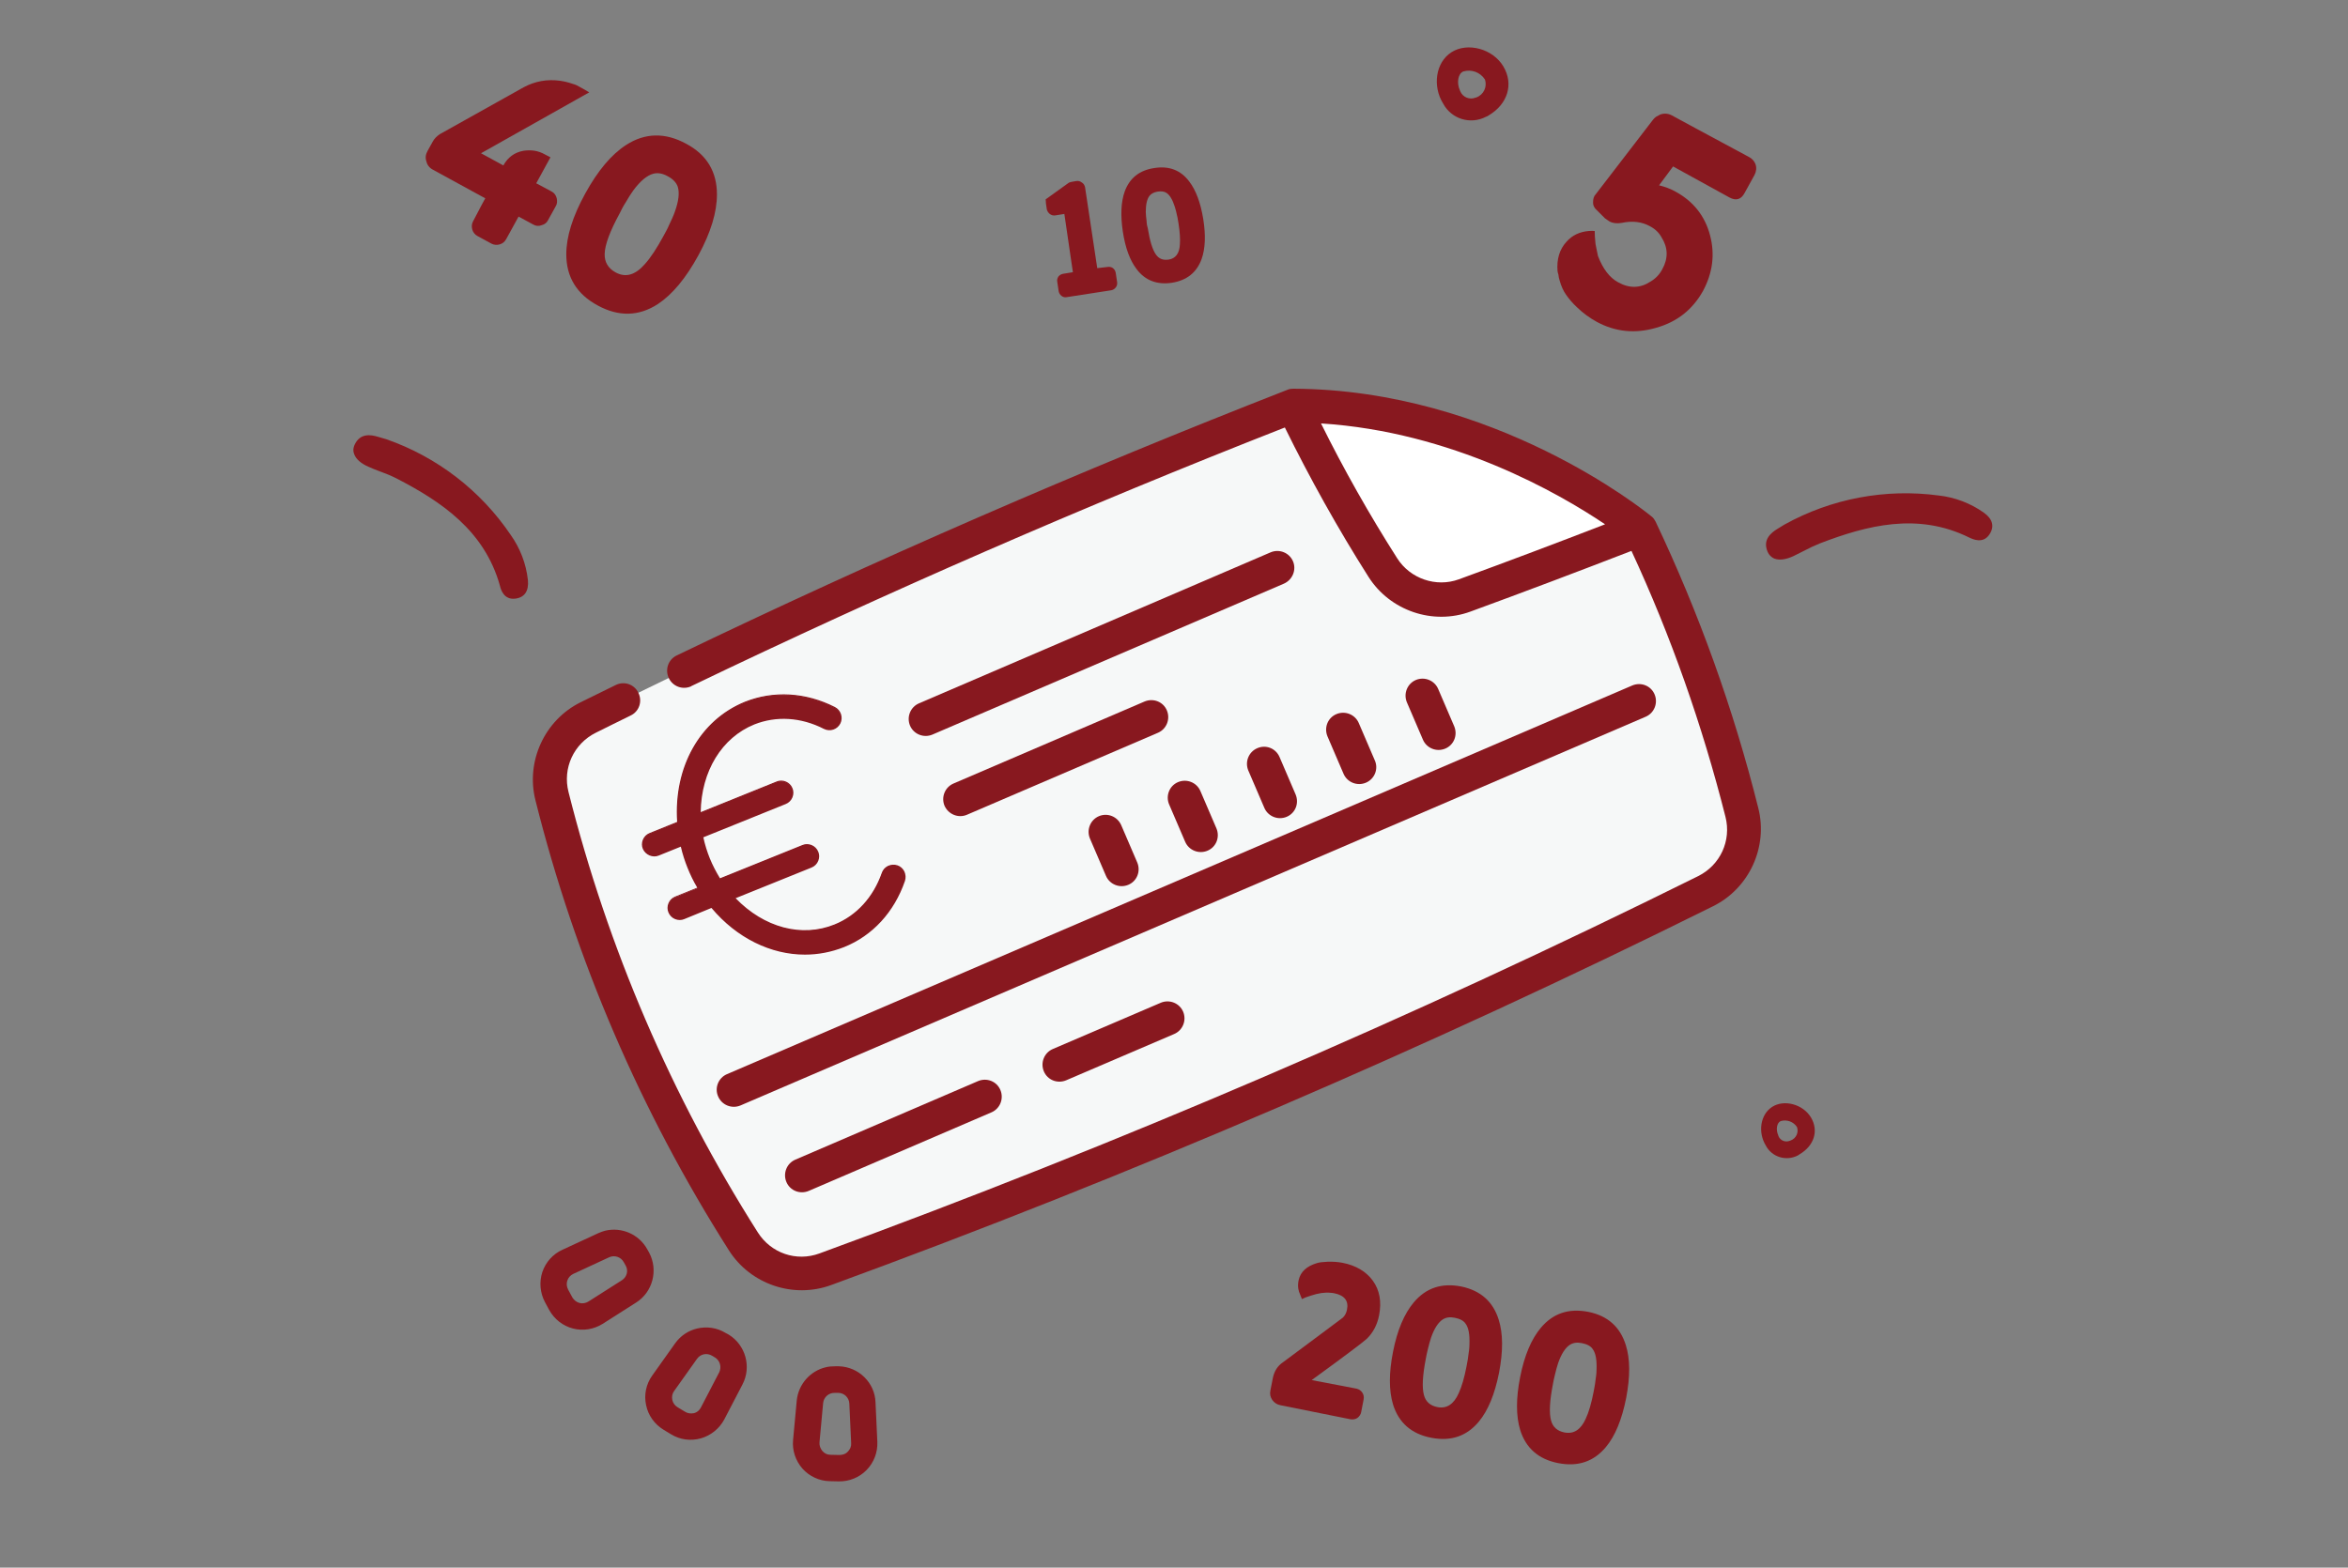 <?xml version="1.0" encoding="utf-8"?>
<!-- Generator: Adobe Illustrator 25.3.1, SVG Export Plug-In . SVG Version: 6.00 Build 0)  -->
<svg version="1.1" id="_ÎÓÈ_1" xmlns="http://www.w3.org/2000/svg" xmlns:xlink="http://www.w3.org/1999/xlink" x="0px" y="0px"
	 viewBox="0 0 1156.4 772.3" style="enable-background:new 0 0 1156.4 772.3;" xml:space="preserve">
<rect x="0" y="0" width="1156.4" height="772.3" fill="#808080" stroke="none"/>
<style type="text/css">
	.st0{enable-background:new    ;}
	.st1{fill:#88181F;}
	.st2{fill:#F6F8F8;}
	.st3{fill:#FFFFFF;}
</style>
<g class="st0">
	<path class="st1" d="M668,684.1c1.3,0.3,2.2,0.9,2.9,1.9c0.7,1,0.9,2.1,0.7,3.4l-1.2,6.2c-0.2,1.2-0.9,2.2-1.8,2.9
		c-1,0.7-2.2,0.9-3.5,0.7l-34.4-6.9c-1.7-0.3-3.1-1.2-4.1-2.6c-1-1.5-1.3-3-0.9-4.8l1.2-6.1c0.7-3.3,2.3-5.9,5-7.7
		c18.9-14.1,28.8-21.4,29.5-22c1-1,1.7-2.3,2-3.9c0.9-4.4-1.3-7.1-6.4-8.1c-0.7-0.1-1.3-0.2-1.7-0.2c-2.9-0.3-6.1,0.2-9.7,1.4
		c-2,0.6-3.5,1.2-4.4,1.7l-1.3-3.3l-0.1-0.2l-0.1-0.4c-0.1-0.4-0.2-0.8-0.3-1.3c-0.2-1.4-0.1-2.8,0.2-4.2c0.9-4,3.9-6.8,8.9-8.3
		c1.2-0.4,3-0.6,5.3-0.7c2.6-0.1,5.1,0.1,7.3,0.5c6.7,1.3,11.7,4.3,15,8.8c3.4,4.7,4.4,10.4,3.1,17.1c-0.9,4.6-2.9,8.5-6.1,11.6
		c-2,1.8-11,8.6-27.1,20.3L668,684.1z"/>
	<path class="st1" d="M738.1,650.1c2.2,6.9,2.2,15.6,0.2,26.1c-2.1,10.6-5.4,18.7-10,24.2c-6,7.2-13.8,9.8-23.5,7.9
		s-15.9-7.4-18.7-16.3c-2.1-6.9-2.1-15.7,0-26.2c2.1-10.6,5.5-18.6,10.2-24.2c6-7.1,13.7-9.7,23.4-7.8
		C729.2,635.8,735.3,641.2,738.1,650.1z M702.2,669.5c-1.6,8.2-1.9,14.2-0.9,17.8c0.9,3.3,3.1,5.2,6.6,5.9c4.6,0.9,8.1-1.4,10.5-6.8
		c1.5-3.2,2.8-7.7,3.9-13.4l0.4-2.2c0.2-0.9,0.3-1.8,0.4-2.6c0.3-2.1,0.6-4,0.6-5.8c0.2-4.9-0.4-8.3-1.9-10.3
		c-1-1.5-2.8-2.4-5.3-2.9c-2.4-0.5-4.3-0.2-5.9,0.8c-2.2,1.4-4.2,4.4-5.8,9c-0.5,1.6-1.1,3.6-1.6,5.8c-0.2,0.8-0.4,1.7-0.6,2.6
		L702.2,669.5z"/>
	<path class="st1" d="M800.7,662.6c2.2,6.9,2.2,15.6,0.2,26.1c-2.1,10.6-5.4,18.7-10,24.2c-6,7.2-13.8,9.8-23.5,7.9
		c-9.7-1.9-15.9-7.4-18.7-16.3c-2.1-6.9-2.1-15.7,0-26.2c2.1-10.6,5.5-18.6,10.2-24.2c6-7.1,13.7-9.7,23.4-7.8
		C791.8,648.2,797.9,653.7,800.7,662.6z M764.8,682c-1.6,8.2-1.9,14.2-0.9,17.8c0.9,3.3,3.1,5.2,6.6,5.9c4.6,0.9,8.1-1.4,10.5-6.8
		c1.5-3.2,2.8-7.7,3.9-13.4l0.4-2.2c0.2-0.9,0.3-1.8,0.4-2.6c0.3-2.1,0.6-4,0.6-5.8c0.2-4.9-0.4-8.3-1.9-10.3
		c-1-1.5-2.8-2.4-5.3-2.9c-2.4-0.5-4.3-0.2-5.9,0.8c-2.2,1.4-4.2,4.4-5.8,9c-0.5,1.6-1.1,3.6-1.6,5.8c-0.2,0.8-0.4,1.7-0.6,2.6
		L764.8,682z"/>
</g>
<g class="st0">
	<path class="st1" d="M540.4,132.1l5.2-0.6c0.8-0.1,1.6,0,2.4,0.5c0.8,0.6,1.3,1.3,1.5,2.4l0.7,4.7c0.1,0.9-0.1,1.7-0.6,2.4
		c-0.6,0.8-1.3,1.3-2.3,1.5l-22,3.4c-1,0.2-1.8-0.1-2.6-0.7c-0.7-0.6-1.1-1.3-1.3-2.2l-0.7-4.7c-0.2-1,0.1-1.8,0.6-2.6
		c0.6-0.7,1.3-1.1,2.2-1.3l4.9-0.8l-4.2-28.7l-4.4,0.7c-1,0.2-2-0.1-2.8-0.7c-0.8-0.7-1.3-1.5-1.5-2.5l0-0.2
		c-0.3-1.7-0.5-3.2-0.5-4.5l11-7.9c0.5-0.4,1.1-0.6,1.7-0.7l2.3-0.4c1.1-0.2,2,0.1,2.8,0.7c0.9,0.5,1.4,1.4,1.6,2.4L540.4,132.1z"/>
	<path class="st1" d="M585.7,89.4c3.3,4.3,5.6,10.5,6.9,18.5c1.3,8.1,1,14.6-0.8,19.7c-2.4,6.6-7.2,10.5-14.6,11.7
		c-7.3,1.1-13.2-1.1-17.4-6.7c-3.3-4.3-5.6-10.5-6.8-18.5c-1.2-8-0.9-14.6,0.9-19.7c2.4-6.6,7.2-10.5,14.5-11.6
		C575.7,81.6,581.5,83.8,585.7,89.4z M565.3,112.5c1,6.2,2.3,10.5,4,12.9c1.5,2.1,3.5,2.9,6.2,2.5c3.5-0.5,5.4-3.1,5.6-7.5
		c0.2-2.6,0-6.1-0.7-10.5l-0.3-1.7c-0.1-0.7-0.2-1.3-0.4-2c-0.3-1.6-0.7-3-1.1-4.3c-1.1-3.5-2.5-5.8-4-6.8c-1.1-0.8-2.6-1-4.5-0.7
		c-1.8,0.3-3.1,1-4,2.1c-1.2,1.6-1.8,4.2-1.8,7.9c0,1.3,0.2,2.8,0.4,4.5c0,0.6,0.1,1.3,0.2,2L565.3,112.5z"/>
</g>
<g class="st0">
	<path class="st1" d="M271.1,77.5l-7,12.8l7.5,4c1.4,0.7,2.2,1.9,2.6,3.4c0.3,1.5,0.2,2.8-0.5,3.9l-3.8,6.9c-0.6,1.2-1.6,2-3,2.4
		c-1.5,0.6-3,0.5-4.3-0.3l-7.2-3.9l-6.1,11.1c-0.7,1.3-1.8,2.2-3.2,2.6c-1.4,0.4-2.8,0.3-4.1-0.4l-6.8-3.7c-1.3-0.7-2.2-1.8-2.6-3.2
		c-0.4-1.4-0.3-2.8,0.4-4.1l4.3-8.2l1.7-3.1l-25.8-14.1c-1.7-0.9-2.8-2.3-3.2-4.1c-0.6-1.7-0.4-3.4,0.6-5.2l2.5-4.5
		c0.8-1.5,2-2.7,3.5-3.7l41.3-23.1c5.6-3,11.6-4.1,18-3.2c2.1,0.3,4.1,0.8,6.1,1.5c0.7,0.2,1.4,0.4,2,0.7l1.1,0.6
		c1.2,0.6,2.9,1.6,5.1,2.9l-53.3,30l11,6c2.2-4,5.5-6.4,9.8-7.2c3.8-0.6,7.4-0.1,10.7,1.8L271.1,77.5z"/>
	<path class="st1" d="M353.1,95.8c0,8.7-3,18.7-9.1,29.9c-6.2,11.4-12.9,19.4-20,24.1c-9.4,6.1-19.3,6.3-29.6,0.7
		c-10.4-5.6-15.5-14.1-15.5-25.2c0-8.7,3.1-18.6,9.3-29.9c6.2-11.3,12.9-19.3,20.2-24c9.3-6,19.2-6.2,29.5-0.6
		C348.1,76.2,353.1,84.6,353.1,95.8z M305.2,105.1c-4.8,8.8-7.3,15.5-7.4,20c-0.1,4,1.7,7.1,5.4,9.1c4.9,2.7,9.7,1.3,14.4-4.1
		c2.8-3.1,5.9-7.8,9.2-13.9l1.3-2.4c0.5-0.9,1-1.9,1.4-2.9c1.1-2.3,2.1-4.4,2.8-6.4c2-5.5,2.4-9.6,1.5-12.5c-0.7-2-2.3-3.8-5-5.2
		c-2.5-1.4-4.9-1.8-7.1-1.2c-3,0.8-6.3,3.5-9.8,8.2c-1.2,1.7-2.5,3.7-3.8,6c-0.5,0.8-1.1,1.7-1.6,2.7L305.2,105.1z"/>
</g>
<g class="st0">
	<path class="st1" d="M815.6,161.5c-10.3,3-20,2-29.1-2.9c-3.5-1.9-6.8-4.3-9.7-7.1c-2.3-2.1-4.1-4.3-5.5-6.3
		c-1.3-1.8-2.4-4.2-3.2-7.1c-0.3-0.9-0.5-1.9-0.6-2.9c-0.1-0.3-0.2-0.6-0.3-1l0-0.3l-0.1-0.2c-0.5-6.1,1-10.9,4.4-14.6
		c2.8-3.2,6.5-4.9,10.9-5.3c1.3-0.1,2.3-0.1,3,0c0,1.5,0.1,3.6,0.4,6.4l0.6,3l0.6,2.9c2.4,6.3,5.7,10.7,10,13
		c5.6,3.1,10.9,2.9,15.9-0.4c2.4-1.4,4.4-3.4,5.8-6.1c3-5.4,2.8-10.7-0.4-15.7c-1.2-2.2-3-4-5.6-5.4c-4.1-2.3-8.8-2.8-14-1.7
		c-2.3,0.4-4.3,0.2-6-0.7c-0.2-0.1-0.9-0.6-2.2-1.5l-4.1-4.1c-1.2-1-1.9-2.4-1.8-4c0-1.6,0.4-2.9,1.3-3.8l28.2-36.7
		c0.4-0.5,0.8-0.9,1.4-1.4c0.7-0.4,1.4-0.8,2.2-1.2c2-0.7,4-0.5,5.8,0.5c2.8,1.5,15.4,8.4,38,20.5c1.5,0.8,2.5,2,3.1,3.5
		c0.6,1.8,0.4,3.5-0.5,5.3l-4.9,8.9c-1.7,3.2-4.2,3.9-7.4,2.2L824,82l-6.9,9.3c2.9,0.7,5.6,1.7,8.1,3.1c8.8,4.8,14.5,12,17,21.5
		c2.5,9.4,1.3,18.6-3.5,27.5C833.6,152.5,826,158.6,815.6,161.5z"/>
</g>
<g>
	<path class="st2" d="M807.8,260.6c21.2,44.6,37.9,91.1,50.1,139.6c3.9,15.5-3.5,31.6-17.8,38.7C699,508.9,554.4,571,406.5,625.1
		c-15,5.5-31.8-0.2-40.3-13.7c-43.2-68-74.6-141.2-94.2-219.3c-3.9-15.5,3.5-31.6,17.8-38.7C403.3,297,519,245.9,637,199.8"/>
	<path class="st3" d="M637,199.8c13,27.3,27.7,53.9,44.1,79.7c8.6,13.5,25.3,19.2,40.3,13.7c28.9-10.6,57.7-21.5,86.4-32.7
		C807.8,260.6,734.3,200.1,637,199.8L637,199.8z"/>
	<path class="st1" d="M815.4,257c0,0-0.2-0.4-0.3-0.5c-0.5-0.9-1.1-1.7-2-2.3c-3.1-2.5-77-62.3-176.1-62.7c-0.9,0-1.8,0.1-2.6,0.4
		c-0.1,0-0.5,0.2-0.5,0.2c-101.4,39.6-202.6,83.6-300.6,130.8c-4.2,2-5.9,7-3.9,11.2c2,4.1,6.7,5.8,10.8,4.1c0.1,0,0.2-0.1,0.3-0.2
		c95.4-45.9,193.6-88.7,292.3-127.4c12.3,25,26.1,49.8,41.2,73.6c10.6,16.7,31.7,23.9,50.2,17.1c26.5-9.7,53.2-19.8,79.3-29.9
		c19.4,41.8,34.9,85.9,46.3,131c3,11.8-2.6,23.8-13.4,29.2c-140.2,69.6-285.8,132.1-432.8,185.9c-11.4,4.2-23.9-0.1-30.4-10.4
		c-42.5-67-73.8-139.9-93.2-216.9c-3-11.8,2.6-23.8,13.4-29.2c5.7-2.8,11.4-5.7,17.2-8.5c4.2-2,5.9-7,3.8-11.2
		c-2-4.2-7-5.9-11.2-3.8c-5.8,2.8-11.5,5.7-17.3,8.5c-17.7,8.8-27,29.1-22.2,48.2c19.7,78.7,51.8,153.3,95.3,221.8
		c10.6,16.7,31.7,23.9,50.3,17.1c73.8-27,147.2-56.2,219.8-87.4s144.3-64.3,214.7-99.3c17.7-8.8,27-29.1,22.2-48.2
		C853.8,349.4,836.7,301.9,815.4,257L815.4,257z M718.5,285.4c-11.2,4.1-24-0.3-30.4-10.4c-13.7-21.5-26.3-43.8-37.5-66.4
		c64.6,4.1,117.2,34.4,139.9,49.7C766.7,267.5,742.6,276.6,718.5,285.4L718.5,285.4z"/>
	<path class="st1" d="M353.7,540.2c1.8,4.2,6.7,6.2,11,4.4l445.8-191.5c4.2-1.8,6.2-6.7,4.4-11s-6.7-6.2-11-4.4L358,529.2
		C353.8,531,351.8,536,353.7,540.2L353.7,540.2z"/>
	<path class="st1" d="M391.7,571.3c-4.2,1.8-6.2,6.7-4.4,11s6.7,6.2,11,4.4l90-38.7c4.2-1.8,6.2-6.7,4.4-11s-6.7-6.2-11-4.4
		L391.7,571.3z"/>
	<path class="st1" d="M518.5,516.8c-4.2,1.8-6.2,6.7-4.4,11s6.7,6.2,11,4.4l53.2-22.8c4.2-1.8,6.2-6.7,4.4-11
		c-1.8-4.2-6.7-6.2-11-4.4L518.5,516.8z"/>
	<path class="st1" d="M636.8,276.5c-1.8-4.2-6.7-6.2-11-4.4l-173.2,74.4c-4.2,1.8-6.2,6.7-4.4,11c1.8,4.2,6.7,6.2,11,4.4l173.2-74.4
		C636.6,285.6,638.6,280.7,636.8,276.5z"/>
	<path class="st1" d="M476.2,401.4l94.1-40.4c4.2-1.8,6.2-6.7,4.4-11s-6.7-6.2-11-4.4L469.6,386c-4.2,1.8-6.2,6.7-4.4,11
		C467.1,401.2,472,403.2,476.2,401.4z"/>
	<path class="st1" d="M575.8,396.3l7.9,18.4c1.8,4.2,6.7,6.2,11,4.4s6.2-6.7,4.4-11l-7.9-18.4c-1.8-4.2-6.7-6.2-11-4.4
		S574,392.1,575.8,396.3z"/>
	<path class="st1" d="M716.2,357.8l-7.9-18.4c-1.8-4.2-6.7-6.2-11-4.4c-4.2,1.8-6.2,6.7-4.4,11l7.9,18.4c1.8,4.2,6.7,6.2,11,4.4
		S718,362.1,716.2,357.8z"/>
	<path class="st1" d="M541.2,402.1c-4.2,1.8-6.2,6.7-4.4,11l7.9,18.4c1.8,4.2,6.7,6.2,11,4.4s6.2-6.7,4.4-11l-7.9-18.4
		C550.3,402.2,545.4,400.3,541.2,402.1z"/>
	<path class="st1" d="M619.2,368.6c-4.2,1.8-6.2,6.7-4.4,11l7.9,18.4c1.8,4.2,6.7,6.2,11,4.4s6.2-6.7,4.4-11l-7.9-18.4
		C628.4,368.7,623.5,366.7,619.2,368.6z"/>
	<path class="st1" d="M677.1,374.6l-7.9-18.4c-1.8-4.2-6.7-6.2-11-4.4s-6.2,6.7-4.4,11l7.9,18.4c1.8,4.2,6.7,6.2,11,4.4
		C677,383.8,679,378.8,677.1,374.6z"/>
	<g>
		<path class="st1" d="M371.2,356.5c10.9-4.4,23.2-3.6,34.6,2.2c2.8,1.4,6.2,0.3,7.6-2.5s0.3-6.2-2.5-7.6c-14.4-7.3-30-8.2-44-2.6
			c-23.4,9.5-34.9,33.9-33.1,59.1l-13.8,5.6c-2.9,1.2-4.3,4.5-3.1,7.3s4.5,4.3,7.3,3.1l11.3-4.6c0.9,3.7,2,7.3,3.4,10.8
			s3.1,6.9,5,10.1l-11.3,4.6c-2.9,1.2-4.3,4.5-3.1,7.3c1.2,2.9,4.5,4.3,7.3,3.1l13.7-5.6c17.2,20.6,42.7,28.4,64.9,19.4
			c13.9-5.6,24.5-17.1,29.8-32.4c1-2.9-0.5-6.2-3.5-7.2c-2.9-1-6.2,0.5-7.2,3.5c-4.2,12.1-12.5,21.2-23.4,25.6
			c-16.5,6.7-35.7,1.3-49.6-13.4l37.9-15.3c2.9-1.2,4.3-4.5,3.1-7.3c-1.2-2.9-4.5-4.3-7.3-3.1l-40.9,16.5c-2-3.2-3.8-6.6-5.2-10.1
			c-1.4-3.5-2.5-7.2-3.3-10.8l40.9-16.5c2.9-1.2,4.3-4.5,3.1-7.3c-1.2-2.9-4.5-4.3-7.3-3.1l-37.9,15.3
			C344.7,380.4,354.7,363.2,371.2,356.5L371.2,356.5z"/>
		<path class="st1" d="M396.4,470.3c-16.7,0-33.5-8.1-46-23l-13.4,5.5c-1.4,0.6-3,0.6-4.5,0c-1.5-0.6-2.7-1.8-3.3-3.3
			c-0.6-1.4-0.6-3,0-4.5c0.6-1.5,1.8-2.7,3.3-3.3l10.9-4.4c-1.9-3.2-3.5-6.5-4.8-9.8c-1.3-3.2-2.4-6.6-3.3-10.4l-10.9,4.4
			c-2.9,1.2-6.5-0.3-7.8-3.3c-0.6-1.4-0.6-3,0-4.5c0.6-1.5,1.8-2.7,3.3-3.3l13.6-5.5c-1.8-27,11.2-50.2,33.4-59.2
			c14.1-5.6,29.9-4.7,44.3,2.6c1.4,0.7,2.5,2,3,3.5c0.5,1.5,0.4,3.2-0.3,4.6c-1.5,3-5.1,4.2-8.1,2.7c-11.3-5.8-23.5-6.5-34.3-2.2
			l0,0c-16,6.5-26.1,23-26.4,43.2l37.4-15.1c1.4-0.6,3-0.6,4.5,0c1.5,0.6,2.7,1.8,3.3,3.3c0.6,1.4,0.6,3,0,4.5
			c-0.6,1.5-1.8,2.7-3.3,3.3l-40.6,16.4c0.8,3.7,1.9,7.2,3.2,10.4c1.3,3.2,3,6.5,5,9.8l40.6-16.4c1.4-0.6,3-0.6,4.5,0
			c1.5,0.6,2.7,1.8,3.3,3.3c0.6,1.4,0.6,3,0,4.5c-0.6,1.5-1.8,2.7-3.3,3.3l-37.4,15.1c14,14.5,32.6,19.5,48.8,12.9
			c10.8-4.4,19-13.4,23.2-25.4c0.5-1.5,1.6-2.7,3-3.4c1.5-0.7,3.2-0.8,4.7-0.3c1.5,0.5,2.7,1.6,3.4,3c0.7,1.5,0.8,3.2,0.3,4.7
			c-5.3,15.4-16,27-30,32.6C409.3,469.1,402.9,470.3,396.4,470.3z M350.6,446.3l0.2,0.2c17.2,20.6,42.5,28.2,64.5,19.3
			c13.8-5.6,24.3-17,29.6-32.2c0.5-1.3,0.4-2.8-0.3-4.1c-0.6-1.3-1.7-2.2-3-2.6c-1.3-0.5-2.8-0.4-4.1,0.3c-1.3,0.6-2.2,1.7-2.6,3
			c-4.2,12.2-12.6,21.4-23.6,25.8c-16.6,6.7-35.8,1.6-50-13.5l-0.4-0.4l38.4-15.5c1.3-0.6,2.4-1.6,2.9-2.9c0.5-1.3,0.5-2.7,0-3.9
			c-0.6-1.3-1.6-2.4-2.9-2.9c-1.3-0.5-2.7-0.5-3.9,0l-41.2,16.6l-0.2-0.3c-2.1-3.4-3.9-6.9-5.2-10.2c-1.4-3.4-2.5-7-3.3-10.9
			l-0.1-0.3l41.2-16.6c1.3-0.6,2.4-1.6,2.9-2.9c0.5-1.3,0.5-2.7,0-3.9c-0.6-1.3-1.6-2.4-2.9-2.9c-1.3-0.5-2.7-0.5-3.9,0l-38.4,15.5
			l0-0.6c0.1-20.7,10.4-37.8,26.8-44.4h0c11-4.4,23.4-3.6,34.9,2.2c2.6,1.3,5.8,0.3,7.1-2.3c1.3-2.6,0.3-5.8-2.3-7.1
			c-14.3-7.2-29.8-8.2-43.7-2.6c-21.9,8.9-34.8,31.9-32.9,58.7l0,0.3l-14.1,5.7c-1.3,0.6-2.4,1.6-2.9,2.9c-0.5,1.3-0.5,2.7,0,3.9
			c1.1,2.7,4.3,4,6.8,2.9l11.7-4.8l0.1,0.4c1,3.9,2.1,7.4,3.4,10.7c1.4,3.4,3,6.8,5,10l0.2,0.4l-11.7,4.8c-1.3,0.6-2.4,1.6-2.9,2.9
			c-0.5,1.3-0.5,2.7,0,3.9c0.6,1.3,1.6,2.4,2.9,2.9c1.3,0.5,2.6,0.5,3.9,0L350.6,446.3z"/>
	</g>
</g>
<g>
	<path class="st1" d="M357.4,656.7c-4.4-2.7-9.4-3.3-14.1-2.2c-4.2,1-8.1,3.5-10.8,7.3l-11.3,15.9c-3,4.2-4.1,9.5-3,14.5
		c1,5,4.1,9.4,8.5,12.1l3.8,2.3c4.4,2.7,9.7,3.4,14.7,2c4.9-1.4,9.1-4.8,11.5-9.3l9-17.3c4.5-8.6,1.5-19.4-6.8-24.5L357.4,656.7z
		 M354.2,676.1l-9,17.3c-0.7,1.4-1.9,2.4-3.4,2.8c-0.1,0-0.1,0-0.2,0c-1.4,0.3-2.9,0.1-4.2-0.7l-3.8-2.3c-1.3-0.8-2.2-2.1-2.5-3.6
		s0-3.1,0.9-4.3l11.3-15.9c1.7-2.4,4.9-3,7.4-1.5l1.5,0.9l0,0C354.6,670.3,355.5,673.5,354.2,676.1L354.2,676.1z"/>
	<path class="st1" d="M319.7,617.1l-0.9-1.6c-4.1-7.5-12.7-11.1-20.7-9.2c-1.1,0.3-2.3,0.7-3.4,1.2l-17.7,8.2
		c-4.7,2.1-8.3,6.2-9.9,11c-1.6,4.9-1.1,10.3,1.3,14.8l2.1,3.9c2.5,4.5,6.7,7.8,11.7,9.1s10.3,0.4,14.6-2.3l16.5-10.5
		C321.5,636.5,324.3,625.7,319.7,617.1L319.7,617.1z M306.3,630.7l-16.5,10.5c-1.3,0.8-2.9,1.1-4.4,0.7c-1.5-0.4-2.7-1.4-3.5-2.7
		l-2.1-3.9c-0.7-1.4-0.9-2.9-0.4-4.4s1.5-2.6,2.9-3.3l17.7-8.2c2.6-1.2,5.8-0.2,7.2,2.4l0.9,1.6
		C309.6,625.9,308.8,629.1,306.3,630.7L306.3,630.7z"/>
	<path class="st1" d="M413.2,673.1h-1.8c-1.6,0-3.3,0.1-4.8,0.5c-7.5,1.8-13.4,8.3-14.2,16.4l-1.8,19.4c-0.5,5.1,1.2,10.2,4.6,14.1
		c3.4,3.8,8.3,6.1,13.4,6.2l4.5,0.1c5.1,0.1,10.1-1.9,13.7-5.6c3.6-3.7,5.5-8.7,5.3-13.8l-0.9-19.5
		C430.9,681.2,422.9,673.4,413.2,673.1L413.2,673.1z M418.3,691.5l0.9,19.5c0.1,1.6-0.5,3-1.6,4.1c-0.7,0.8-1.6,1.3-2.6,1.5
		c-0.5,0.1-1,0.2-1.5,0.2l-4.5-0.1c-1.6,0-3-0.7-4-1.9s-1.5-2.7-1.4-4.2l1.8-19.4c0.3-2.9,2.8-5.1,5.7-5h1.8l0,0
		C415.8,686.2,418.2,688.6,418.3,691.5L418.3,691.5z"/>
</g>
<path class="st1" d="M733.1,56.9c9.5-5.6,12.5-15.5,7.3-24.2s-17.6-12-25.5-7s-9.5,16.8-4.1,25.4c4.1,7.6,13.5,10.4,21.1,6.4
	C732.3,57.4,732.7,57.2,733.1,56.9z M719,44.5c-1.7-3.7-0.9-8.3,1.7-9.3c4-1.2,8.3,0.4,10.6,3.9c1.3,3.6-0.6,7.6-4.2,8.9
	c-0.1,0-0.2,0.1-0.4,0.1c-2.9,1.2-6.3-0.2-7.5-3.1C719.1,44.9,719.1,44.7,719,44.5z"/>
<path class="st1" d="M886.4,568.6c7.1-4.2,9.4-11.6,5.5-18.1s-13.2-9-19.1-5.2s-7.1,12.6-3.1,19.1c3,5.7,10.1,7.8,15.8,4.8
	C885.8,569,886.1,568.8,886.4,568.6z M875.8,559.3c-1.3-2.8-0.7-6.2,1.2-7c3-0.9,6.3,0.3,8,2.9c1,2.7-0.4,5.7-3.2,6.7
	c-0.1,0-0.2,0.1-0.3,0.1c-2.2,0.9-4.7-0.1-5.6-2.3C875.9,559.6,875.8,559.5,875.8,559.3z"/>
<path class="st1" d="M174.2,220.4c0.1-0.5,0.3-1,0.5-1.4c2.7-5.7,7.9-4.9,11.5-3.8l4.1,1.2c24.9,8.7,46.4,25.2,61.2,47.1
	c4.7,6.6,7.6,14.2,8.5,22.3c0.5,5.3-1.6,8.5-6.1,9.1c-5.8,0.8-7.3-4.6-7.7-6.4c-7.6-27.2-29-41.5-51.1-52.9
	c-2.6-1.3-5.3-2.4-8.1-3.4c-1.8-0.7-3.7-1.4-5.4-2.2c-3.8-1.6-6.2-3.8-7.1-6.1C174,222.7,173.9,221.5,174.2,220.4z"/>
<path class="st1" d="M871.2,273c-0.3-0.4-0.5-0.9-0.7-1.3c-2.4-5.8,1.6-9.1,4.8-11.1l3.6-2.2c23.1-12.8,49.7-17.8,75.9-14.3
	c8,0.9,15.7,3.8,22.3,8.5c4.3,3.1,5.3,6.8,2.7,10.7c-3.2,4.8-8.3,2.3-10,1.5c-25.3-12.5-50.3-6-73.5,2.9c-2.7,1.1-5.3,2.3-7.9,3.7
	c-1.7,0.9-3.5,1.8-5.2,2.6c-3.7,1.7-6.9,2.1-9.3,1.2C872.9,274.8,871.9,274,871.2,273z"/>
</svg>
